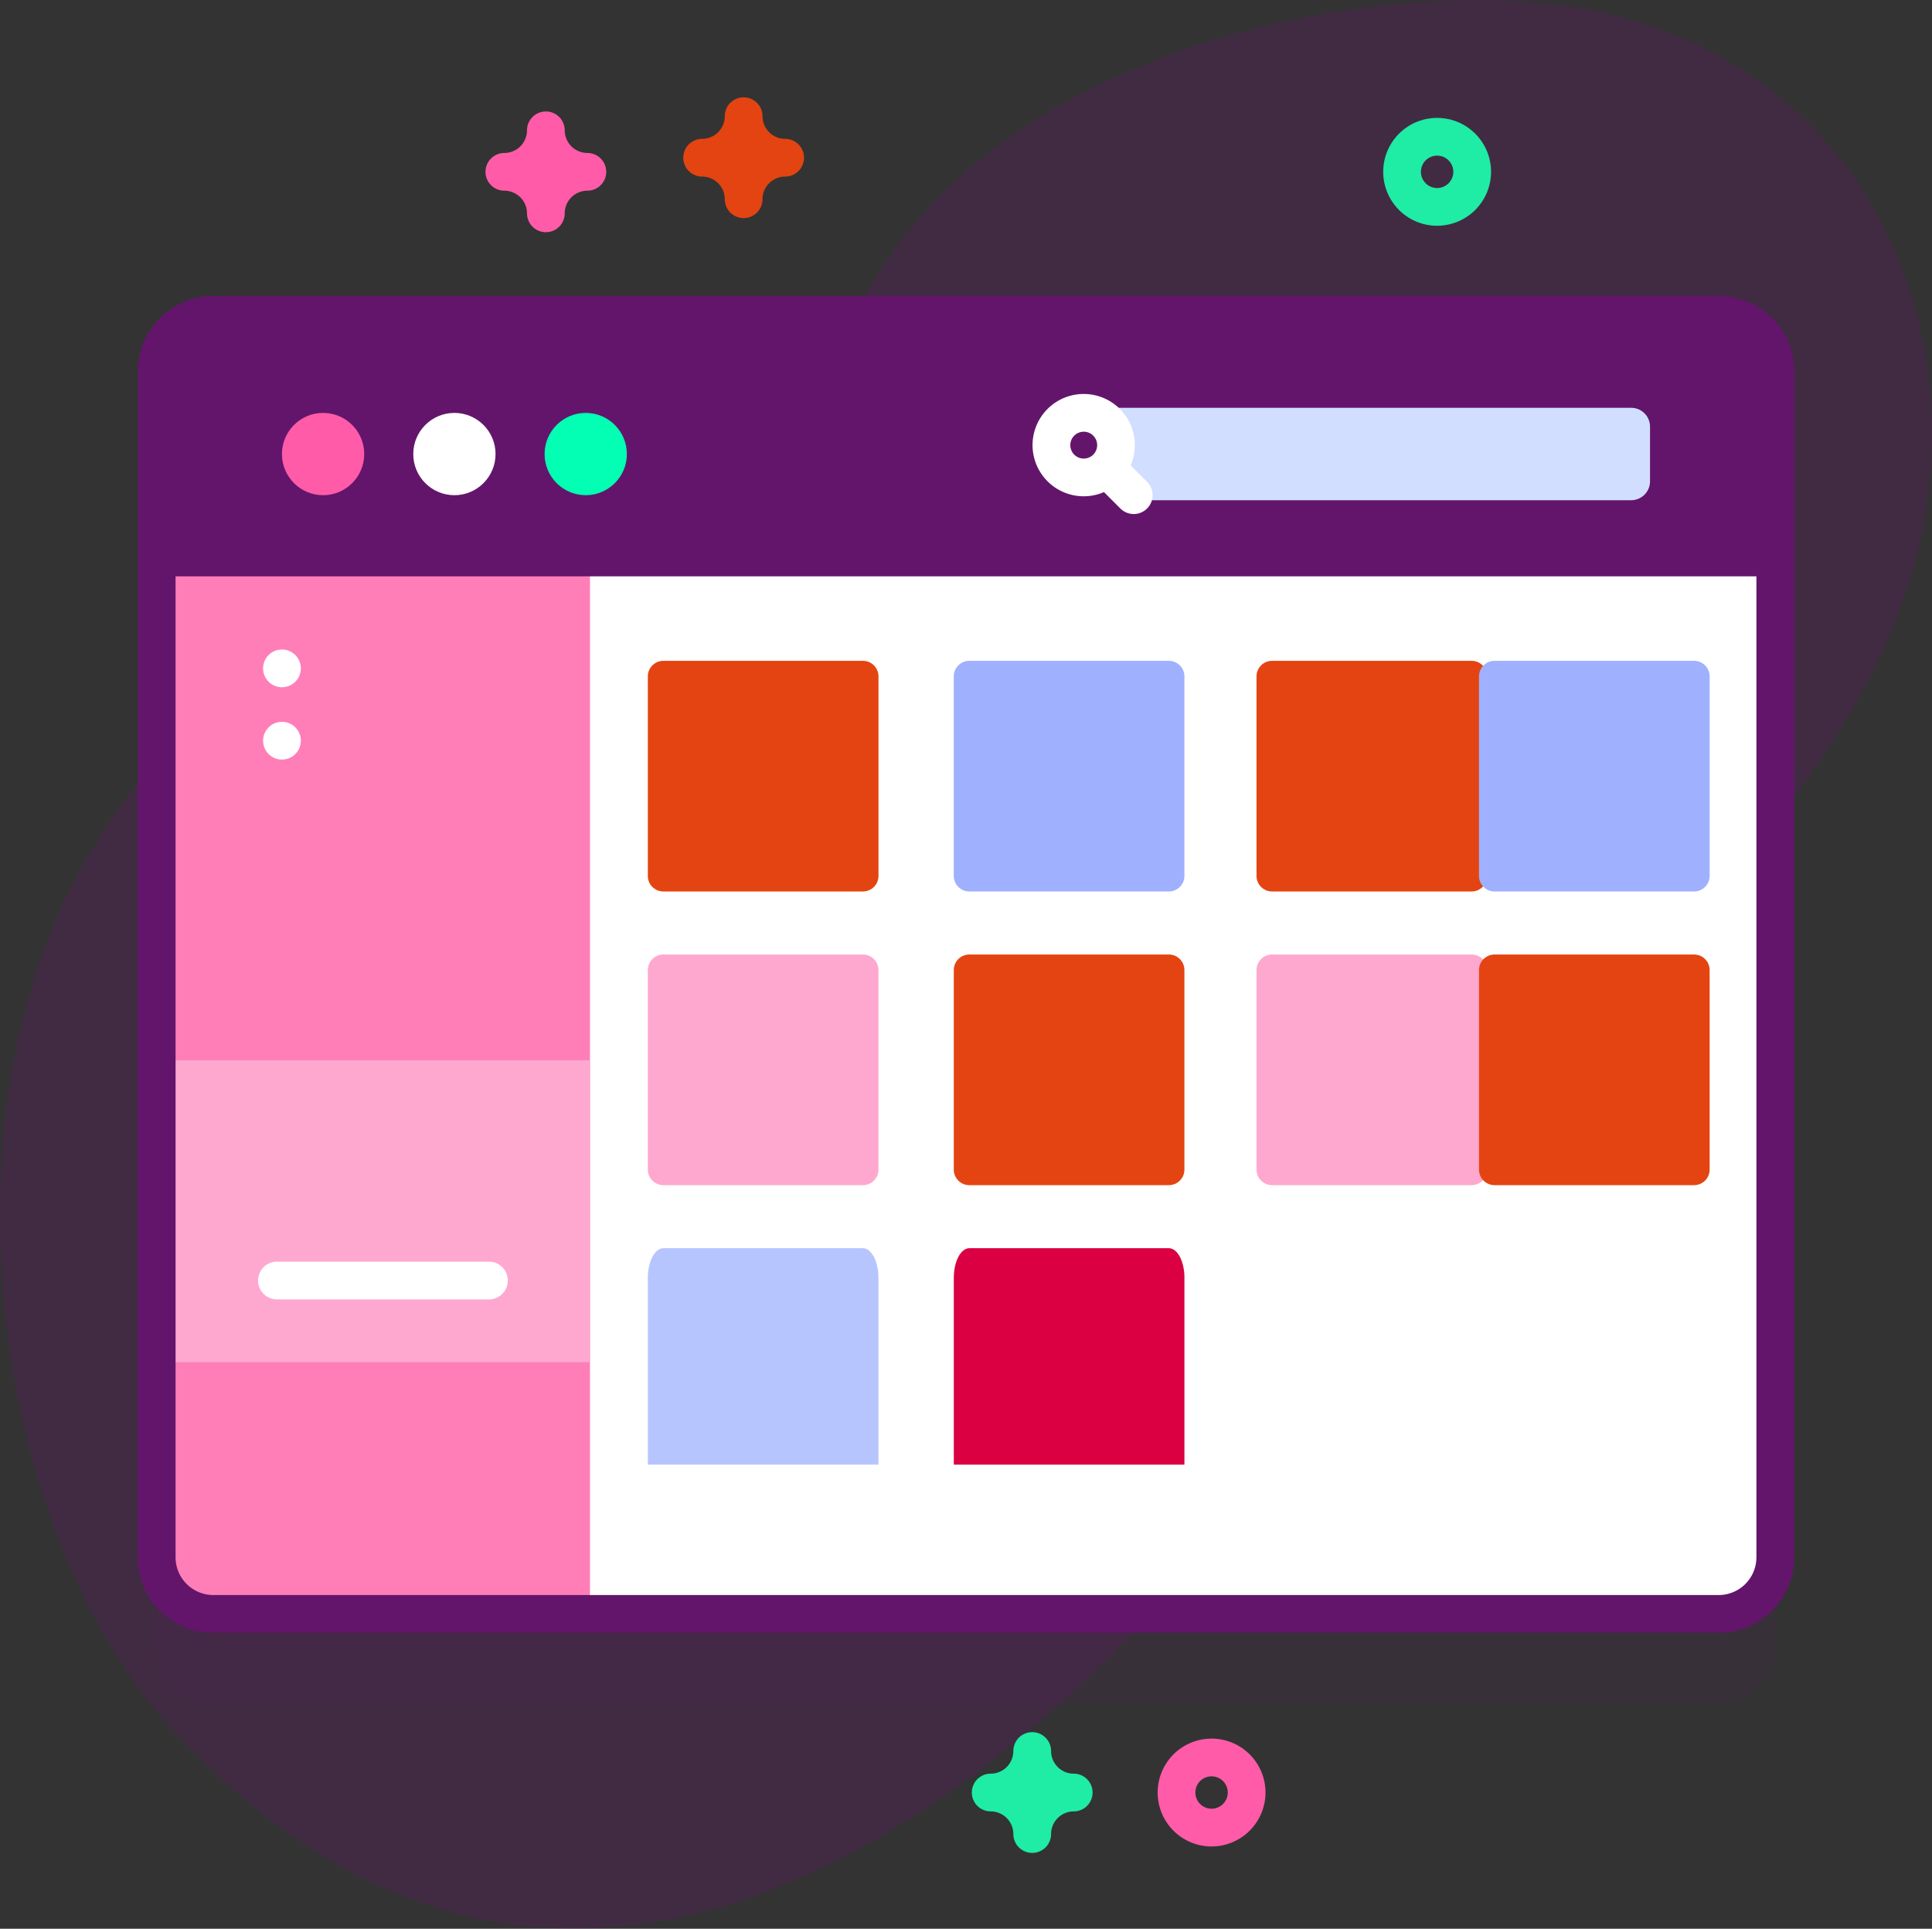 <svg xmlns="http://www.w3.org/2000/svg" width="134.683" height="134.448" viewBox="0 0 134.683 134.448"><rect x="0" y="0" width="134.683" height="134.448" fill="#333333" stroke="none"/><g id="Groupe_213" data-name="Groupe 213" transform="translate(-1278.39 -506.402)"><g id="Groupe_197" data-name="Groupe 197" transform="translate(1278.39 506.402)" opacity="0.26"><path id="Trac&#xE9;_378" data-name="Trac&#xE9; 378" d="M1388.429,506.942c-14.643-2.5-46.9,3.2-52.611,27.625-3.8,16.236-3.685,29.482-13.265,29.73-5.7.148-8.673-11.656-16.543-12.627-10.271-1.267-17.4,7.285-21.848,15.03-9.787,17.038-6.726,46.013,6.143,60.142,31.169,34.219,68.182-1.566,84.008-29.543,10.15-17.944,33.049-32.448,37.818-52.676,3.992-16.934-4.867-34.461-23.7-37.682Z" transform="translate(-1278.39 -506.402)" fill="#63156b"></path></g><g id="Groupe_212" data-name="Groupe 212" transform="translate(1287.999 513.182)"><g id="Groupe_211" data-name="Groupe 211" transform="translate(0 13.848)"><g id="Groupe_206" data-name="Groupe 206"><g id="Groupe_203" data-name="Groupe 203"><path id="Trac&#xE9;_379" data-name="Trac&#xE9; 379" d="M1428.807,704.382H1323.865a3.946,3.946,0,0,1-3.946-3.946V617.768a3.946,3.946,0,0,1,3.946-3.946h104.942a3.946,3.946,0,0,1,3.946,3.946v82.668A3.945,3.945,0,0,1,1428.807,704.382Z" transform="translate(-1318.604 -606.193)" fill="#63156b" opacity="0.1" style="mix-blend-mode: normal;isolation: isolate"></path><path id="Trac&#xE9;_380" data-name="Trac&#xE9; 380" d="M1432.753,593.771v82.667a3.945,3.945,0,0,1-3.946,3.946H1323.865a3.945,3.945,0,0,1-3.946-3.946V593.771a3.946,3.946,0,0,1,3.946-3.946h104.942A3.946,3.946,0,0,1,1432.753,593.771Z" transform="translate(-1318.604 -588.509)" fill="#fff"></path><g id="Groupe_200" data-name="Groupe 200" transform="translate(35.552 25.438)"><g id="Groupe_198" data-name="Groupe 198" transform="translate(0 0)"><path id="Trac&#xE9;_381" data-name="Trac&#xE9; 381" d="M1531.4,697.6H1517.49a1.085,1.085,0,0,1-1.085-1.085V682.608a1.085,1.085,0,0,1,1.085-1.085H1531.4a1.085,1.085,0,0,1,1.085,1.085v13.907A1.085,1.085,0,0,1,1531.4,697.6Z" transform="translate(-1516.405 -681.523)" fill="#e44411"></path><path id="Trac&#xE9;_382" data-name="Trac&#xE9; 382" d="M1641.593,697.6h-13.907a1.085,1.085,0,0,1-1.085-1.085V682.608a1.085,1.085,0,0,1,1.085-1.085h13.907a1.085,1.085,0,0,1,1.085,1.085v13.907a1.085,1.085,0,0,1-1.085,1.085Z" transform="translate(-1605.272 -681.523)" fill="#9fb0fe"></path></g><g id="Groupe_199" data-name="Groupe 199" transform="translate(0 20.472)"><path id="Trac&#xE9;_383" data-name="Trac&#xE9; 383" d="M1531.4,803.371H1517.49a1.085,1.085,0,0,1-1.085-1.085V788.379a1.085,1.085,0,0,1,1.085-1.085H1531.4a1.085,1.085,0,0,1,1.085,1.085v13.907A1.085,1.085,0,0,1,1531.4,803.371Z" transform="translate(-1516.405 -787.294)" fill="#ffa8cf"></path><path id="Trac&#xE9;_384" data-name="Trac&#xE9; 384" d="M1641.593,803.371h-13.907a1.085,1.085,0,0,1-1.085-1.085V788.379a1.085,1.085,0,0,1,1.085-1.085h13.907a1.085,1.085,0,0,1,1.085,1.085v13.907a1.085,1.085,0,0,1-1.085,1.085Z" transform="translate(-1605.272 -787.294)" fill="#e44411"></path></g></g><g id="Groupe_214" data-name="Groupe 214" transform="translate(77.985 25.438)"><g id="Groupe_198-2" data-name="Groupe 198" transform="translate(0 0)"><path id="Trac&#xE9;_381-2" data-name="Trac&#xE9; 381" d="M1531.4,697.6H1517.49a1.085,1.085,0,0,1-1.085-1.085V682.608a1.085,1.085,0,0,1,1.085-1.085H1531.4a1.085,1.085,0,0,1,1.085,1.085v13.907A1.085,1.085,0,0,1,1531.4,697.6Z" transform="translate(-1516.405 -681.523)" fill="#e44411"></path><path id="Trac&#xE9;_382-2" data-name="Trac&#xE9; 382" d="M1641.593,697.6h-13.907a1.085,1.085,0,0,1-1.085-1.085V682.608a1.085,1.085,0,0,1,1.085-1.085h13.907a1.085,1.085,0,0,1,1.085,1.085v13.907a1.085,1.085,0,0,1-1.085,1.085Z" transform="translate(-1611.091 -681.523)" fill="#9fb0fe"></path></g><g id="Groupe_199-2" data-name="Groupe 199" transform="translate(0 20.472)"><path id="Trac&#xE9;_383-2" data-name="Trac&#xE9; 383" d="M1531.4,803.371H1517.49a1.085,1.085,0,0,1-1.085-1.085V788.379a1.085,1.085,0,0,1,1.085-1.085H1531.4a1.085,1.085,0,0,1,1.085,1.085v13.907A1.085,1.085,0,0,1,1531.4,803.371Z" transform="translate(-1516.405 -787.294)" fill="#ffa8cf"></path><path id="Trac&#xE9;_384-2" data-name="Trac&#xE9; 384" d="M1641.593,803.371h-13.907a1.085,1.085,0,0,1-1.085-1.085V788.379a1.085,1.085,0,0,1,1.085-1.085h13.907a1.085,1.085,0,0,1,1.085,1.085v13.907a1.085,1.085,0,0,1-1.085,1.085Z" transform="translate(-1611.091 -787.294)" fill="#e44411"></path></g></g><g id="Groupe_202" data-name="Groupe 202" transform="translate(35.553 66.382)"><g id="Groupe_201" data-name="Groupe 201" transform="translate(0 0)"><path id="Trac&#xE9;_385" data-name="Trac&#xE9; 385" d="M1532.486,895.129v13.025h-16.076V895.129c0-1.14.486-2.063,1.084-2.063H1531.4C1532,893.066,1532.486,893.989,1532.486,895.129Z" transform="translate(-1516.409 -893.066)" fill="#b7c5ff"></path><path id="Trac&#xE9;_386" data-name="Trac&#xE9; 386" d="M1642.677,895.129v13.025H1626.6V895.129c0-1.14.486-2.063,1.086-2.063h13.907c.6,0,1.086.923,1.086,2.063Z" transform="translate(-1605.271 -893.066)" fill="#db0041"></path></g></g><path id="Trac&#xE9;_387" data-name="Trac&#xE9; 387" d="M1350.122,589.822h-27.408c-1.544,0-2.8,1.767-2.8,3.946v82.668c0,2.179,1.251,3.946,2.8,3.946h27.408v-90.56Z" transform="translate(-1318.603 -588.507)" fill="#ff7eb8"></path><path id="Trac&#xE9;_388" data-name="Trac&#xE9; 388" d="M1319.919,787.4h30.2v21.034h-30.2Z" transform="translate(-1318.603 -734.11)" fill="#ffa8cf"></path><path id="Trac&#xE9;_389" data-name="Trac&#xE9; 389" d="M1432.753,608.055V593.768a3.946,3.946,0,0,0-3.946-3.946H1323.865a3.946,3.946,0,0,0-3.946,3.946v14.287Z" transform="translate(-1318.604 -588.507)" fill="#63156b"></path><path id="Trac&#xE9;_390" data-name="Trac&#xE9; 390" d="M1425.122,678.013H1320.18a5.267,5.267,0,0,1-5.261-5.261V590.083a5.267,5.267,0,0,1,5.261-5.261h104.942a5.267,5.267,0,0,1,5.261,5.261v82.669A5.267,5.267,0,0,1,1425.122,678.013Zm-104.942-90.56a2.634,2.634,0,0,0-2.631,2.63v82.669a2.634,2.634,0,0,0,2.631,2.63h104.942a2.633,2.633,0,0,0,2.63-2.63V590.083a2.633,2.633,0,0,0-2.63-2.63Z" transform="translate(-1314.919 -584.822)" fill="#63156b"></path></g><g id="Groupe_205" data-name="Groupe 205" transform="translate(10.046 6.839)"><g id="Groupe_204" data-name="Groupe 204" transform="translate(0 1.316)"><circle id="Ellipse_49" data-name="Ellipse 49" cx="2.868" cy="2.868" r="2.868" fill="#ff5ba8"></circle><circle id="Ellipse_50" data-name="Ellipse 50" cx="2.868" cy="2.868" r="2.868" transform="translate(9.154)" fill="#fff"></circle><circle id="Ellipse_51" data-name="Ellipse 51" cx="2.868" cy="2.868" r="2.868" transform="translate(18.309)" fill="#02ffb3"></circle></g><path id="Trac&#xE9;_391" data-name="Trac&#xE9; 391" d="M1610.325,620.918h-35.817v-6.443h35.817a1.315,1.315,0,0,1,1.315,1.315V619.6a1.315,1.315,0,0,1-1.316,1.315Z" transform="translate(-1516.269 -613.514)" fill="#d2deff"></path><path id="Trac&#xE9;_392" data-name="Trac&#xE9; 392" d="M1558.127,611.864a3.566,3.566,0,1,0-1.11,5.794l1.144,1.144a1.315,1.315,0,0,0,1.86-1.86l-1.144-1.144A3.57,3.57,0,0,0,1558.127,611.864Zm-3.183,1.86a.936.936,0,1,1,0,1.323A.937.937,0,0,1,1554.943,613.724Z" transform="translate(-1499.712 -610.822)" fill="#fff"></path></g></g><g id="Groupe_207" data-name="Groupe 207" transform="translate(8.383 67.32)"><path id="Trac&#xE9;_393" data-name="Trac&#xE9; 393" d="M1362.88,840.742H1348.1a1.315,1.315,0,0,0,0,2.631h14.778a1.315,1.315,0,0,0,0-2.631Z" transform="translate(-1346.786 -840.742)" fill="#fff"></path></g><g id="Groupe_210" data-name="Groupe 210" transform="translate(8.731 24.648)"><g id="Groupe_208" data-name="Groupe 208"><circle id="Ellipse_52" data-name="Ellipse 52" cx="1.316" cy="1.316" r="1.316" fill="#fff"></circle></g><g id="Groupe_209" data-name="Groupe 209" transform="translate(0 5.041)"><circle id="Ellipse_53" data-name="Ellipse 53" cx="1.316" cy="1.316" r="1.316" fill="#fff"></circle></g></g></g><path id="Trac&#xE9;_394" data-name="Trac&#xE9; 394" d="M1463.669,540.6a1.315,1.315,0,0,1-1.315-1.315,1.58,1.58,0,0,0-1.578-1.578,1.315,1.315,0,1,1,0-2.63,1.58,1.58,0,0,0,1.578-1.578,1.315,1.315,0,0,1,2.631,0,1.58,1.58,0,0,0,1.578,1.578,1.315,1.315,0,1,1,0,2.63,1.58,1.58,0,0,0-1.578,1.578A1.315,1.315,0,0,1,1463.669,540.6Z" transform="translate(-1421.438 -532.178)" fill="#e44411"></path><path id="Trac&#xE9;_395" data-name="Trac&#xE9; 395" d="M1540.146,973.837a1.315,1.315,0,0,1-1.315-1.315,1.58,1.58,0,0,0-1.578-1.578,1.315,1.315,0,1,1,0-2.631,1.58,1.58,0,0,0,1.578-1.578,1.315,1.315,0,0,1,2.631,0,1.58,1.58,0,0,0,1.578,1.578,1.315,1.315,0,1,1,0,2.631,1.58,1.58,0,0,0-1.578,1.578A1.315,1.315,0,0,1,1540.146,973.837Z" transform="translate(-1477.798 -851.454)" fill="#1feca5"></path><path id="Trac&#xE9;_396" data-name="Trac&#xE9; 396" d="M1411.258,544.353a1.315,1.315,0,0,1-1.315-1.315,1.58,1.58,0,0,0-1.578-1.578,1.315,1.315,0,0,1,0-2.63,1.58,1.58,0,0,0,1.578-1.578,1.315,1.315,0,1,1,2.63,0,1.58,1.58,0,0,0,1.578,1.578,1.315,1.315,0,1,1,0,2.63,1.58,1.58,0,0,0-1.578,1.578A1.315,1.315,0,0,1,1411.258,544.353Z" transform="translate(-1382.814 -534.947)" fill="#ff5ba8"></path><path id="Trac&#xE9;_397" data-name="Trac&#xE9; 397" d="M1588.937,974.648a3.759,3.759,0,1,1,3.76-3.76,3.764,3.764,0,0,1-3.76,3.76Zm0-4.889a1.129,1.129,0,1,0,1.129,1.129A1.13,1.13,0,0,0,1588.937,969.759Z" transform="translate(-1514.085 -852.714)" fill="#ff5ba8"></path><path id="Trac&#xE9;_398" data-name="Trac&#xE9; 398" d="M1648.7,545.162a3.759,3.759,0,1,1,3.76-3.759A3.764,3.764,0,0,1,1648.7,545.162Zm0-4.888a1.129,1.129,0,1,0,1.129,1.129A1.13,1.13,0,0,0,1648.7,540.274Z" transform="translate(-1558.125 -536.205)" fill="#1feca5"></path></g></g></svg>